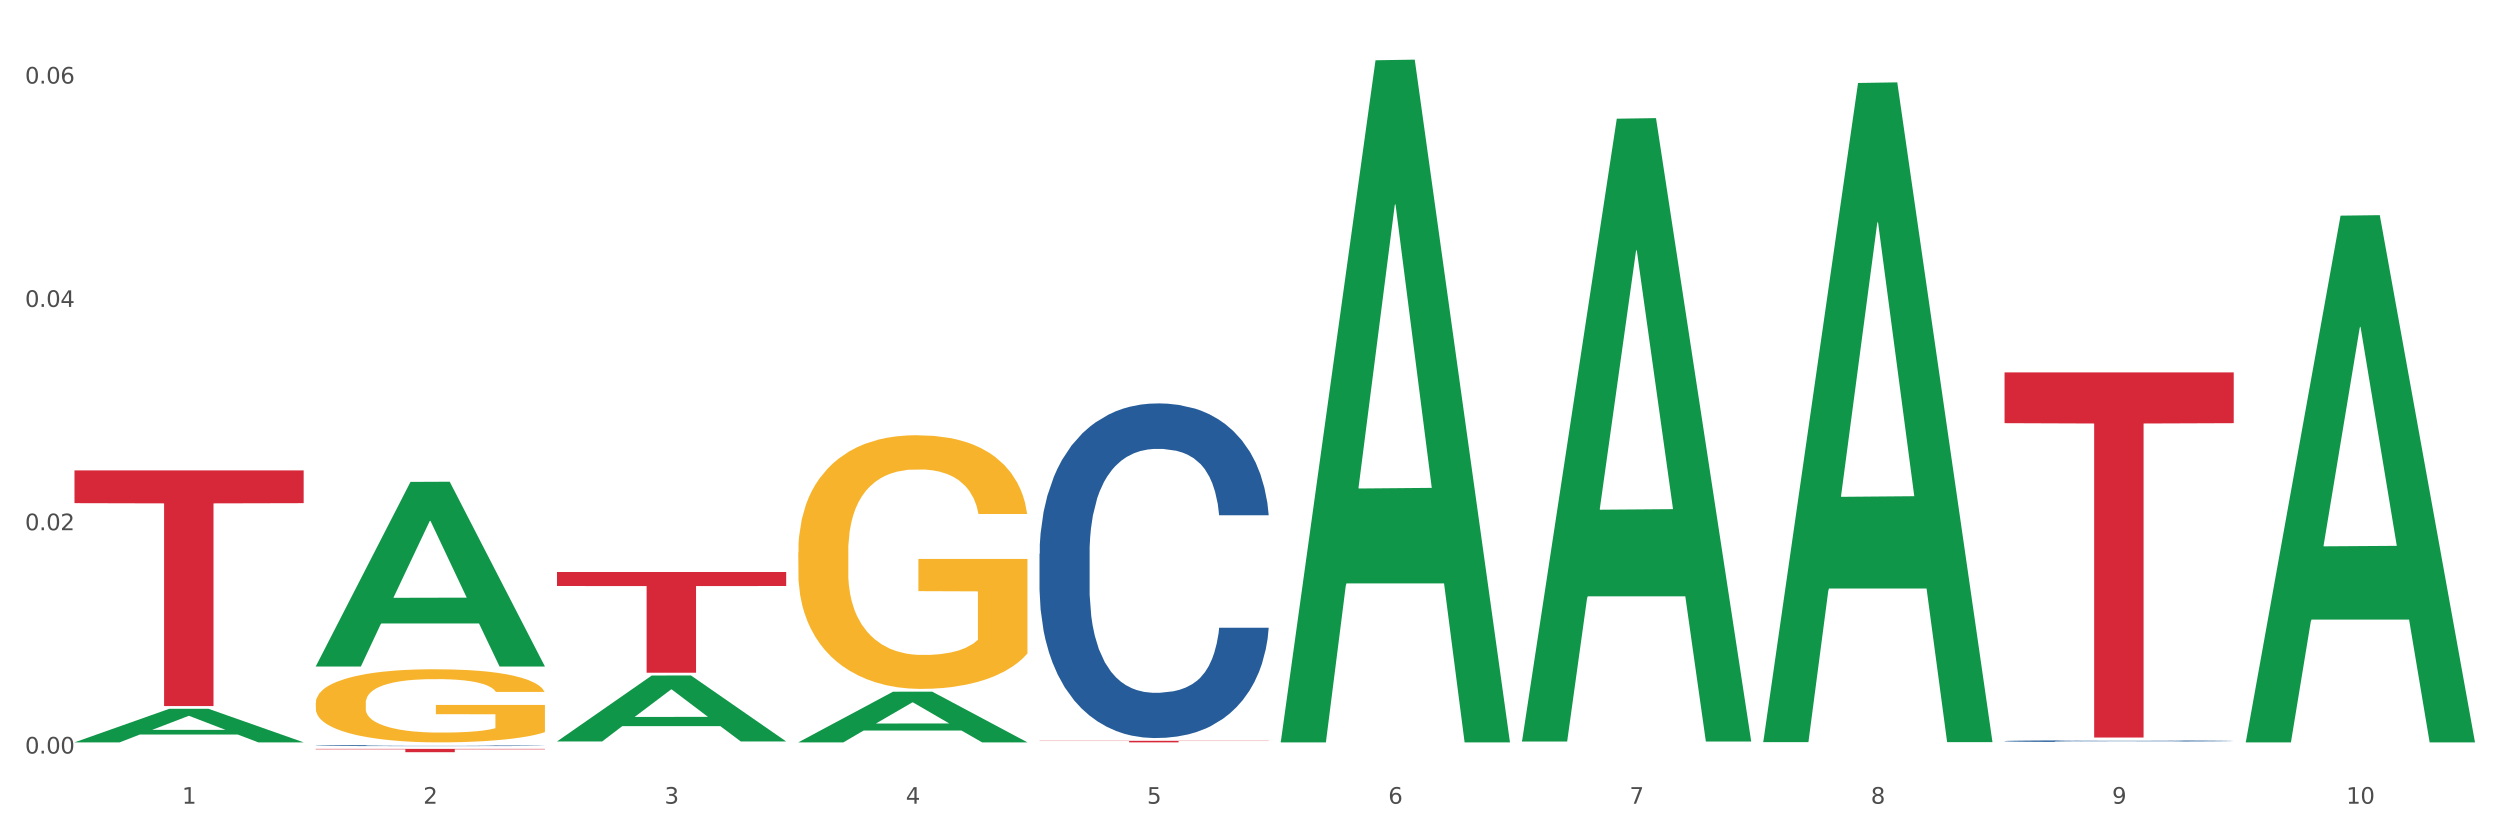 <?xml version="1.0" encoding="utf-8" standalone="no"?>
<!DOCTYPE svg PUBLIC "-//W3C//DTD SVG 1.1//EN"
  "http://www.w3.org/Graphics/SVG/1.1/DTD/svg11.dtd">
<svg xmlns:xlink="http://www.w3.org/1999/xlink" width="1080pt" height="360pt" viewBox="0 0 1080 360" xmlns="http://www.w3.org/2000/svg" version="1.1">
 <rect x="0" y="0" width="1080" height="360" fill="#333333" stroke="none"/>
 <defs>
  <style type="text/css">*{stroke-linejoin: round; stroke-linecap: butt}</style>
 </defs>
 <g id="figure_1">
  <g id="patch_1">
   <path d="M 0 360 
L 1080 360 
L 1080 0 
L 0 0 
z
" style="fill: #ffffff; stroke: #ffffff; stroke-linejoin: miter"/>
  </g>
  <g id="axes_1">
   <g id="matplotlib.axis_1">
    <g id="xtick_1">
     <g id="text_1">
      <!-- 1 -->
      <g style="fill: #4d4d4d" transform="translate(78.627 347.204) scale(0.096 -0.096)">
       <defs>
        <path id="DejaVuSans-31" d="M 794 531 
L 1825 531 
L 1825 4091 
L 703 3866 
L 703 4441 
L 1819 4666 
L 2450 4666 
L 2450 531 
L 3481 531 
L 3481 0 
L 794 0 
L 794 531 
z
" transform="scale(0.016)"/>
       </defs>
       <use xlink:href="#DejaVuSans-31"/>
      </g>
     </g>
    </g>
    <g id="xtick_2">
     <g id="text_2">
      <!-- 2 -->
      <g style="fill: #4d4d4d" transform="translate(182.851 347.204) scale(0.096 -0.096)">
       <defs>
        <path id="DejaVuSans-32" d="M 1228 531 
L 3431 531 
L 3431 0 
L 469 0 
L 469 531 
Q 828 903 1448 1529 
Q 2069 2156 2228 2338 
Q 2531 2678 2651 2914 
Q 2772 3150 2772 3378 
Q 2772 3750 2511 3984 
Q 2250 4219 1831 4219 
Q 1534 4219 1204 4116 
Q 875 4013 500 3803 
L 500 4441 
Q 881 4594 1212 4672 
Q 1544 4750 1819 4750 
Q 2544 4750 2975 4387 
Q 3406 4025 3406 3419 
Q 3406 3131 3298 2873 
Q 3191 2616 2906 2266 
Q 2828 2175 2409 1742 
Q 1991 1309 1228 531 
z
" transform="scale(0.016)"/>
       </defs>
       <use xlink:href="#DejaVuSans-32"/>
      </g>
     </g>
    </g>
    <g id="xtick_3">
     <g id="text_3">
      <!-- 3 -->
      <g style="fill: #4d4d4d" transform="translate(287.074 347.204) scale(0.096 -0.096)">
       <defs>
        <path id="DejaVuSans-33" d="M 2597 2516 
Q 3050 2419 3304 2112 
Q 3559 1806 3559 1356 
Q 3559 666 3084 287 
Q 2609 -91 1734 -91 
Q 1441 -91 1130 -33 
Q 819 25 488 141 
L 488 750 
Q 750 597 1062 519 
Q 1375 441 1716 441 
Q 2309 441 2620 675 
Q 2931 909 2931 1356 
Q 2931 1769 2642 2001 
Q 2353 2234 1838 2234 
L 1294 2234 
L 1294 2753 
L 1863 2753 
Q 2328 2753 2575 2939 
Q 2822 3125 2822 3475 
Q 2822 3834 2567 4026 
Q 2313 4219 1838 4219 
Q 1578 4219 1281 4162 
Q 984 4106 628 3988 
L 628 4550 
Q 988 4650 1302 4700 
Q 1616 4750 1894 4750 
Q 2613 4750 3031 4423 
Q 3450 4097 3450 3541 
Q 3450 3153 3228 2886 
Q 3006 2619 2597 2516 
z
" transform="scale(0.016)"/>
       </defs>
       <use xlink:href="#DejaVuSans-33"/>
      </g>
     </g>
    </g>
    <g id="xtick_4">
     <g id="text_4">
      <!-- 4 -->
      <g style="fill: #4d4d4d" transform="translate(391.298 347.204) scale(0.096 -0.096)">
       <defs>
        <path id="DejaVuSans-34" d="M 2419 4116 
L 825 1625 
L 2419 1625 
L 2419 4116 
z
M 2253 4666 
L 3047 4666 
L 3047 1625 
L 3713 1625 
L 3713 1100 
L 3047 1100 
L 3047 0 
L 2419 0 
L 2419 1100 
L 313 1100 
L 313 1709 
L 2253 4666 
z
" transform="scale(0.016)"/>
       </defs>
       <use xlink:href="#DejaVuSans-34"/>
      </g>
     </g>
    </g>
    <g id="xtick_5">
     <g id="text_5">
      <!-- 5 -->
      <g style="fill: #4d4d4d" transform="translate(495.522 347.204) scale(0.096 -0.096)">
       <defs>
        <path id="DejaVuSans-35" d="M 691 4666 
L 3169 4666 
L 3169 4134 
L 1269 4134 
L 1269 2991 
Q 1406 3038 1543 3061 
Q 1681 3084 1819 3084 
Q 2600 3084 3056 2656 
Q 3513 2228 3513 1497 
Q 3513 744 3044 326 
Q 2575 -91 1722 -91 
Q 1428 -91 1123 -41 
Q 819 9 494 109 
L 494 744 
Q 775 591 1075 516 
Q 1375 441 1709 441 
Q 2250 441 2565 725 
Q 2881 1009 2881 1497 
Q 2881 1984 2565 2268 
Q 2250 2553 1709 2553 
Q 1456 2553 1204 2497 
Q 953 2441 691 2322 
L 691 4666 
z
" transform="scale(0.016)"/>
       </defs>
       <use xlink:href="#DejaVuSans-35"/>
      </g>
     </g>
    </g>
    <g id="xtick_6">
     <g id="text_6">
      <!-- 6 -->
      <g style="fill: #4d4d4d" transform="translate(599.745 347.204) scale(0.096 -0.096)">
       <defs>
        <path id="DejaVuSans-36" d="M 2113 2584 
Q 1688 2584 1439 2293 
Q 1191 2003 1191 1497 
Q 1191 994 1439 701 
Q 1688 409 2113 409 
Q 2538 409 2786 701 
Q 3034 994 3034 1497 
Q 3034 2003 2786 2293 
Q 2538 2584 2113 2584 
z
M 3366 4563 
L 3366 3988 
Q 3128 4100 2886 4159 
Q 2644 4219 2406 4219 
Q 1781 4219 1451 3797 
Q 1122 3375 1075 2522 
Q 1259 2794 1537 2939 
Q 1816 3084 2150 3084 
Q 2853 3084 3261 2657 
Q 3669 2231 3669 1497 
Q 3669 778 3244 343 
Q 2819 -91 2113 -91 
Q 1303 -91 875 529 
Q 447 1150 447 2328 
Q 447 3434 972 4092 
Q 1497 4750 2381 4750 
Q 2619 4750 2861 4703 
Q 3103 4656 3366 4563 
z
" transform="scale(0.016)"/>
       </defs>
       <use xlink:href="#DejaVuSans-36"/>
      </g>
     </g>
    </g>
    <g id="xtick_7">
     <g id="text_7">
      <!-- 7 -->
      <g style="fill: #4d4d4d" transform="translate(703.969 347.204) scale(0.096 -0.096)">
       <defs>
        <path id="DejaVuSans-37" d="M 525 4666 
L 3525 4666 
L 3525 4397 
L 1831 0 
L 1172 0 
L 2766 4134 
L 525 4134 
L 525 4666 
z
" transform="scale(0.016)"/>
       </defs>
       <use xlink:href="#DejaVuSans-37"/>
      </g>
     </g>
    </g>
    <g id="xtick_8">
     <g id="text_8">
      <!-- 8 -->
      <g style="fill: #4d4d4d" transform="translate(808.193 347.204) scale(0.096 -0.096)">
       <defs>
        <path id="DejaVuSans-38" d="M 2034 2216 
Q 1584 2216 1326 1975 
Q 1069 1734 1069 1313 
Q 1069 891 1326 650 
Q 1584 409 2034 409 
Q 2484 409 2743 651 
Q 3003 894 3003 1313 
Q 3003 1734 2745 1975 
Q 2488 2216 2034 2216 
z
M 1403 2484 
Q 997 2584 770 2862 
Q 544 3141 544 3541 
Q 544 4100 942 4425 
Q 1341 4750 2034 4750 
Q 2731 4750 3128 4425 
Q 3525 4100 3525 3541 
Q 3525 3141 3298 2862 
Q 3072 2584 2669 2484 
Q 3125 2378 3379 2068 
Q 3634 1759 3634 1313 
Q 3634 634 3220 271 
Q 2806 -91 2034 -91 
Q 1263 -91 848 271 
Q 434 634 434 1313 
Q 434 1759 690 2068 
Q 947 2378 1403 2484 
z
M 1172 3481 
Q 1172 3119 1398 2916 
Q 1625 2713 2034 2713 
Q 2441 2713 2670 2916 
Q 2900 3119 2900 3481 
Q 2900 3844 2670 4047 
Q 2441 4250 2034 4250 
Q 1625 4250 1398 4047 
Q 1172 3844 1172 3481 
z
" transform="scale(0.016)"/>
       </defs>
       <use xlink:href="#DejaVuSans-38"/>
      </g>
     </g>
    </g>
    <g id="xtick_9">
     <g id="text_9">
      <!-- 9 -->
      <g style="fill: #4d4d4d" transform="translate(912.416 347.204) scale(0.096 -0.096)">
       <defs>
        <path id="DejaVuSans-39" d="M 703 97 
L 703 672 
Q 941 559 1184 500 
Q 1428 441 1663 441 
Q 2288 441 2617 861 
Q 2947 1281 2994 2138 
Q 2813 1869 2534 1725 
Q 2256 1581 1919 1581 
Q 1219 1581 811 2004 
Q 403 2428 403 3163 
Q 403 3881 828 4315 
Q 1253 4750 1959 4750 
Q 2769 4750 3195 4129 
Q 3622 3509 3622 2328 
Q 3622 1225 3098 567 
Q 2575 -91 1691 -91 
Q 1453 -91 1209 -44 
Q 966 3 703 97 
z
M 1959 2075 
Q 2384 2075 2632 2365 
Q 2881 2656 2881 3163 
Q 2881 3666 2632 3958 
Q 2384 4250 1959 4250 
Q 1534 4250 1286 3958 
Q 1038 3666 1038 3163 
Q 1038 2656 1286 2365 
Q 1534 2075 1959 2075 
z
" transform="scale(0.016)"/>
       </defs>
       <use xlink:href="#DejaVuSans-39"/>
      </g>
     </g>
    </g>
    <g id="xtick_10">
     <g id="text_10">
      <!-- 10 -->
      <g style="fill: #4d4d4d" transform="translate(1013.586 347.204) scale(0.096 -0.096)">
       <defs>
        <path id="DejaVuSans-30" d="M 2034 4250 
Q 1547 4250 1301 3770 
Q 1056 3291 1056 2328 
Q 1056 1369 1301 889 
Q 1547 409 2034 409 
Q 2525 409 2770 889 
Q 3016 1369 3016 2328 
Q 3016 3291 2770 3770 
Q 2525 4250 2034 4250 
z
M 2034 4750 
Q 2819 4750 3233 4129 
Q 3647 3509 3647 2328 
Q 3647 1150 3233 529 
Q 2819 -91 2034 -91 
Q 1250 -91 836 529 
Q 422 1150 422 2328 
Q 422 3509 836 4129 
Q 1250 4750 2034 4750 
z
" transform="scale(0.016)"/>
       </defs>
       <use xlink:href="#DejaVuSans-31"/>
       <use xlink:href="#DejaVuSans-30" transform="translate(63.623 0)"/>
      </g>
     </g>
    </g>
    <g id="xtick_11"/>
    <g id="xtick_12"/>
    <g id="xtick_13"/>
    <g id="xtick_14"/>
    <g id="xtick_15"/>
    <g id="xtick_16"/>
    <g id="xtick_17"/>
    <g id="xtick_18"/>
    <g id="xtick_19"/>
   </g>
   <g id="matplotlib.axis_2">
    <g id="ytick_1">
     <g id="text_11">
      <!-- 0.00 -->
      <g style="fill: #4d4d4d" transform="translate(10.8 325.535) scale(0.096 -0.096)">
       <defs>
        <path id="DejaVuSans-2e" d="M 684 794 
L 1344 794 
L 1344 0 
L 684 0 
L 684 794 
z
" transform="scale(0.016)"/>
       </defs>
       <use xlink:href="#DejaVuSans-30"/>
       <use xlink:href="#DejaVuSans-2e" transform="translate(63.623 0)"/>
       <use xlink:href="#DejaVuSans-30" transform="translate(95.41 0)"/>
       <use xlink:href="#DejaVuSans-30" transform="translate(159.033 0)"/>
      </g>
     </g>
    </g>
    <g id="ytick_2">
     <g id="text_12">
      <!-- 0.02 -->
      <g style="fill: #4d4d4d" transform="translate(10.8 229.058) scale(0.096 -0.096)">
       <use xlink:href="#DejaVuSans-30"/>
       <use xlink:href="#DejaVuSans-2e" transform="translate(63.623 0)"/>
       <use xlink:href="#DejaVuSans-30" transform="translate(95.41 0)"/>
       <use xlink:href="#DejaVuSans-32" transform="translate(159.033 0)"/>
      </g>
     </g>
    </g>
    <g id="ytick_3">
     <g id="text_13">
      <!-- 0.04 -->
      <g style="fill: #4d4d4d" transform="translate(10.8 132.581) scale(0.096 -0.096)">
       <use xlink:href="#DejaVuSans-30"/>
       <use xlink:href="#DejaVuSans-2e" transform="translate(63.623 0)"/>
       <use xlink:href="#DejaVuSans-30" transform="translate(95.41 0)"/>
       <use xlink:href="#DejaVuSans-34" transform="translate(159.033 0)"/>
      </g>
     </g>
    </g>
    <g id="ytick_4">
     <g id="text_14">
      <!-- 0.06 -->
      <g style="fill: #4d4d4d" transform="translate(10.8 36.103) scale(0.096 -0.096)">
       <use xlink:href="#DejaVuSans-30"/>
       <use xlink:href="#DejaVuSans-2e" transform="translate(63.623 0)"/>
       <use xlink:href="#DejaVuSans-30" transform="translate(95.41 0)"/>
       <use xlink:href="#DejaVuSans-36" transform="translate(159.033 0)"/>
      </g>
     </g>
    </g>
    <g id="ytick_5"/>
    <g id="ytick_6"/>
    <g id="ytick_7"/>
   </g>
   <g id="PolyCollection_1">
    <path d="M 32.175 320.676 
L 32.277 320.662 
L 73.107 306.207 
L 90.051 306.194 
L 131.187 320.703 
L 111.589 320.703 
L 102.709 317.324 
L 60.552 317.324 
L 60.246 317.379 
L 51.671 320.703 
L 32.175 320.703 
L 32.175 320.676 
L 65.86 315.308 
L 97.401 315.294 
L 81.783 309.286 
L 81.579 309.259 
L 81.375 309.3 
L 65.758 315.294 
L 65.86 315.308 
L 32.175 320.676 
z
" clip-path="url(#pbb2e085d88)" style="fill: #109648"/>
    <path d="M 865.964 160.884 
L 964.976 160.884 
L 964.976 182.806 
L 926.028 182.954 
L 926.028 318.629 
L 904.677 318.629 
L 904.677 182.954 
L 865.964 182.806 
L 865.964 161.032 
L 865.964 160.884 
z
" clip-path="url(#pbb2e085d88)" style="fill: #d62839"/>
    <path d="M 449.069 320.026 
L 548.082 320.026 
L 548.082 320.12 
L 509.134 320.12 
L 509.134 320.703 
L 487.783 320.703 
L 487.783 320.12 
L 449.069 320.12 
L 449.069 320.026 
L 449.069 320.026 
z
" clip-path="url(#pbb2e085d88)" style="fill: #d62839"/>
    <path d="M 240.622 247.108 
L 339.635 247.108 
L 339.635 253.154 
L 300.687 253.195 
L 300.687 290.615 
L 279.336 290.615 
L 279.336 253.195 
L 240.622 253.154 
L 240.622 247.149 
L 240.622 247.108 
z
" clip-path="url(#pbb2e085d88)" style="fill: #d62839"/>
    <path d="M 136.399 323.511 
L 235.411 323.511 
L 235.411 323.711 
L 196.463 323.712 
L 196.463 324.95 
L 175.112 324.95 
L 175.112 323.712 
L 136.399 323.711 
L 136.399 323.513 
L 136.399 323.511 
z
" clip-path="url(#pbb2e085d88)" style="fill: #d62839"/>
    <path d="M 32.175 203.215 
L 131.187 203.215 
L 131.187 217.361 
L 92.239 217.457 
L 92.239 305.009 
L 70.888 305.009 
L 70.888 217.457 
L 32.175 217.361 
L 32.175 203.311 
L 32.175 203.215 
z
" clip-path="url(#pbb2e085d88)" style="fill: #d62839"/>
    <path d="M 344.846 238.658 
L 344.963 238.558 
L 344.963 234.954 
L 345.197 231.852 
L 346.366 224.345 
L 348.119 218.139 
L 349.405 214.836 
L 350.691 212.133 
L 352.21 209.431 
L 354.081 206.628 
L 357.471 202.524 
L 359.575 200.422 
L 362.147 198.22 
L 366.823 195.017 
L 370.213 193.216 
L 373.72 191.714 
L 379.448 189.913 
L 383.188 189.112 
L 387.163 188.511 
L 391.956 188.111 
L 395.579 188.011 
L 403.529 188.311 
L 410.309 189.212 
L 413.582 189.913 
L 417.79 191.114 
L 420.011 191.915 
L 423.635 193.516 
L 427.376 195.618 
L 429.947 197.42 
L 433.805 200.823 
L 436.728 204.226 
L 439.416 208.43 
L 440.819 211.333 
L 441.871 214.035 
L 442.806 217.138 
L 443.741 222.042 
L 422.7 222.042 
L 421.882 218.539 
L 420.596 215.236 
L 418.725 212.033 
L 417.089 210.031 
L 414.283 207.529 
L 411.711 205.928 
L 409.023 204.726 
L 405.75 203.725 
L 403.178 203.225 
L 399.554 202.825 
L 392.423 202.925 
L 387.63 203.725 
L 384.357 204.726 
L 382.253 205.627 
L 380.383 206.628 
L 378.279 208.029 
L 375.824 210.131 
L 374.07 212.033 
L 372.317 214.435 
L 370.914 216.838 
L 369.628 219.64 
L 368.576 222.643 
L 367.758 225.746 
L 367.056 229.549 
L 366.472 235.855 
L 366.472 249.568 
L 366.706 252.671 
L 367.29 256.775 
L 367.992 259.877 
L 369.161 263.581 
L 370.213 266.083 
L 372.2 269.687 
L 374.421 272.689 
L 376.174 274.591 
L 377.928 276.193 
L 380.967 278.395 
L 384.357 280.196 
L 387.28 281.297 
L 391.254 282.298 
L 393.943 282.699 
L 396.281 282.899 
L 402.009 282.899 
L 406.1 282.598 
L 410.659 281.898 
L 414.166 280.997 
L 417.089 279.896 
L 420.362 278.094 
L 422.466 276.393 
L 422.466 255.473 
L 396.748 255.373 
L 396.748 241.46 
L 443.858 241.46 
L 443.858 282.298 
L 441.871 284.4 
L 439.65 286.302 
L 437.312 288.003 
L 433.805 290.105 
L 429.597 292.107 
L 425.856 293.509 
L 421.882 294.71 
L 417.206 295.811 
L 411.127 296.812 
L 407.386 297.212 
L 402.71 297.512 
L 397.216 297.612 
L 392.423 297.412 
L 387.747 296.912 
L 382.838 296.011 
L 378.045 294.71 
L 374.421 293.409 
L 370.797 291.807 
L 366.94 289.705 
L 363.9 287.703 
L 361.562 285.902 
L 358.99 283.599 
L 356.185 280.597 
L 354.081 277.894 
L 352.21 275.092 
L 350.223 271.488 
L 348.82 268.385 
L 347.418 264.482 
L 346.599 261.579 
L 345.664 257.075 
L 344.963 250.769 
L 344.846 238.658 
z
" clip-path="url(#pbb2e085d88)" style="fill: #f7b32b"/>
    <path d="M 136.399 303.715 
L 136.516 303.687 
L 136.516 302.648 
L 136.749 301.754 
L 137.918 299.591 
L 139.672 297.803 
L 140.958 296.851 
L 142.244 296.072 
L 143.763 295.294 
L 145.634 294.486 
L 149.024 293.303 
L 151.128 292.698 
L 153.699 292.063 
L 158.375 291.14 
L 161.765 290.621 
L 165.272 290.189 
L 171 289.669 
L 174.741 289.439 
L 178.716 289.266 
L 183.508 289.15 
L 187.132 289.121 
L 195.081 289.208 
L 201.861 289.467 
L 205.135 289.669 
L 209.343 290.015 
L 211.564 290.246 
L 215.188 290.708 
L 218.928 291.313 
L 221.5 291.833 
L 225.358 292.813 
L 228.28 293.794 
L 230.969 295.005 
L 232.372 295.842 
L 233.424 296.62 
L 234.359 297.514 
L 235.294 298.928 
L 214.253 298.928 
L 213.434 297.918 
L 212.148 296.966 
L 210.278 296.043 
L 208.641 295.467 
L 205.836 294.746 
L 203.264 294.284 
L 200.576 293.938 
L 197.302 293.65 
L 194.731 293.505 
L 191.107 293.39 
L 183.976 293.419 
L 179.183 293.65 
L 175.91 293.938 
L 173.806 294.198 
L 171.936 294.486 
L 169.831 294.89 
L 167.377 295.495 
L 165.623 296.043 
L 163.87 296.736 
L 162.467 297.428 
L 161.181 298.235 
L 160.129 299.101 
L 159.311 299.995 
L 158.609 301.091 
L 158.025 302.908 
L 158.025 306.859 
L 158.259 307.753 
L 158.843 308.936 
L 159.544 309.83 
L 160.713 310.897 
L 161.765 311.618 
L 163.753 312.656 
L 165.974 313.522 
L 167.727 314.07 
L 169.481 314.531 
L 172.52 315.166 
L 175.91 315.685 
L 178.833 316.002 
L 182.807 316.29 
L 185.496 316.406 
L 187.834 316.464 
L 193.562 316.464 
L 197.653 316.377 
L 202.212 316.175 
L 205.719 315.916 
L 208.641 315.598 
L 211.915 315.079 
L 214.019 314.589 
L 214.019 308.561 
L 188.301 308.532 
L 188.301 304.523 
L 235.411 304.523 
L 235.411 316.29 
L 233.424 316.896 
L 231.203 317.444 
L 228.865 317.934 
L 225.358 318.54 
L 221.15 319.117 
L 217.409 319.521 
L 213.434 319.867 
L 208.758 320.184 
L 202.68 320.473 
L 198.939 320.588 
L 194.263 320.674 
L 188.769 320.703 
L 183.976 320.646 
L 179.3 320.501 
L 174.39 320.242 
L 169.598 319.867 
L 165.974 319.492 
L 162.35 319.03 
L 158.492 318.425 
L 155.453 317.848 
L 153.115 317.329 
L 150.543 316.665 
L 147.738 315.8 
L 145.634 315.021 
L 143.763 314.214 
L 141.776 313.176 
L 140.373 312.281 
L 138.97 311.157 
L 138.152 310.32 
L 137.217 309.022 
L 136.516 307.205 
L 136.399 303.715 
z
" clip-path="url(#pbb2e085d88)" style="fill: #f7b32b"/>
    <path d="M 136.399 322.085 
L 136.516 322.085 
L 136.516 322.073 
L 136.867 322.058 
L 138.154 322.03 
L 139.793 322.009 
L 142.602 321.984 
L 144.123 321.974 
L 146.113 321.962 
L 150.209 321.943 
L 154.89 321.927 
L 158.167 321.918 
L 160.625 321.913 
L 166.126 321.903 
L 169.286 321.898 
L 172.563 321.895 
L 175.372 321.892 
L 180.053 321.889 
L 183.798 321.888 
L 188.129 321.888 
L 191.757 321.888 
L 196.555 321.89 
L 203.577 321.895 
L 206.269 321.897 
L 209.897 321.902 
L 213.642 321.909 
L 216.685 321.915 
L 220.196 321.924 
L 223.824 321.936 
L 227.336 321.952 
L 229.793 321.966 
L 231.783 321.98 
L 233.538 321.998 
L 234.826 322.018 
L 235.411 322.034 
L 213.993 322.034 
L 213.408 322.02 
L 212.238 322.004 
L 211.068 321.993 
L 209.78 321.984 
L 207.791 321.974 
L 206.035 321.968 
L 203.109 321.96 
L 200.417 321.955 
L 198.194 321.952 
L 195.502 321.95 
L 189.767 321.948 
L 185.671 321.948 
L 183.096 321.948 
L 179.936 321.95 
L 177.244 321.953 
L 174.084 321.958 
L 171.626 321.963 
L 169.169 321.97 
L 167.764 321.975 
L 165.658 321.984 
L 164.253 321.991 
L 162.381 322.003 
L 161.327 322.012 
L 159.455 322.035 
L 158.635 322.052 
L 158.284 322.063 
L 158.05 322.076 
L 158.05 322.139 
L 158.752 322.167 
L 159.338 322.179 
L 160.274 322.192 
L 162.029 322.21 
L 164.604 322.227 
L 167.296 322.24 
L 169.52 322.247 
L 171.626 322.253 
L 173.733 322.257 
L 176.308 322.261 
L 178.415 322.264 
L 181.575 322.266 
L 185.32 322.267 
L 188.246 322.267 
L 194.214 322.265 
L 196.906 322.263 
L 199.481 322.261 
L 202.29 322.256 
L 204.514 322.251 
L 205.801 322.248 
L 207.908 322.24 
L 209.546 322.232 
L 210.951 322.223 
L 211.887 322.215 
L 212.94 322.203 
L 213.759 322.189 
L 213.993 322.182 
L 235.411 322.182 
L 234.943 322.196 
L 234.124 322.21 
L 232.485 322.229 
L 231.198 322.24 
L 229.208 322.253 
L 227.102 322.265 
L 224.176 322.277 
L 221.484 322.286 
L 218.675 322.294 
L 215.632 322.301 
L 210.131 322.311 
L 208.142 322.314 
L 203.928 322.319 
L 200.651 322.322 
L 195.853 322.325 
L 190.937 322.326 
L 185.788 322.327 
L 181.223 322.326 
L 176.191 322.323 
L 173.031 322.321 
L 169.52 322.317 
L 165.424 322.312 
L 161.561 322.305 
L 157.933 322.297 
L 154.539 322.288 
L 151.379 322.277 
L 147.283 322.26 
L 144.24 322.243 
L 142.016 322.228 
L 140.495 322.214 
L 138.973 322.198 
L 138.154 322.186 
L 136.867 322.158 
L 136.399 322.132 
L 136.399 322.085 
z
" clip-path="url(#pbb2e085d88)" style="fill: #255c99"/>
    <path d="M 865.964 320.142 
L 866.081 320.142 
L 866.081 320.123 
L 866.432 320.098 
L 867.719 320.051 
L 869.358 320.016 
L 872.167 319.974 
L 873.688 319.957 
L 875.678 319.937 
L 879.774 319.906 
L 884.456 319.879 
L 887.733 319.865 
L 890.19 319.855 
L 895.691 319.839 
L 898.851 319.831 
L 902.128 319.825 
L 904.937 319.821 
L 909.618 319.816 
L 913.364 319.814 
L 917.694 319.814 
L 921.322 319.814 
L 926.12 319.817 
L 933.143 319.825 
L 935.834 319.83 
L 939.463 319.838 
L 943.208 319.849 
L 946.251 319.859 
L 949.762 319.875 
L 953.39 319.895 
L 956.901 319.92 
L 959.359 319.943 
L 961.348 319.968 
L 963.104 319.998 
L 964.391 320.031 
L 964.976 320.058 
L 943.559 320.058 
L 942.974 320.034 
L 941.803 320.007 
L 940.633 319.989 
L 939.346 319.974 
L 937.356 319.957 
L 935.6 319.947 
L 932.674 319.934 
L 929.983 319.926 
L 927.759 319.921 
L 925.067 319.917 
L 919.332 319.913 
L 915.236 319.913 
L 912.661 319.915 
L 909.501 319.918 
L 906.81 319.923 
L 903.65 319.931 
L 901.192 319.939 
L 898.734 319.951 
L 897.33 319.959 
L 895.223 319.973 
L 893.819 319.985 
L 891.946 320.006 
L 890.893 320.021 
L 889.02 320.059 
L 888.201 320.087 
L 887.85 320.106 
L 887.616 320.128 
L 887.616 320.232 
L 888.318 320.279 
L 888.903 320.299 
L 889.839 320.322 
L 891.595 320.351 
L 894.17 320.38 
L 896.861 320.4 
L 899.085 320.413 
L 901.192 320.422 
L 903.298 320.43 
L 905.873 320.436 
L 907.98 320.44 
L 911.14 320.444 
L 914.885 320.446 
L 917.811 320.446 
L 923.78 320.443 
L 926.472 320.44 
L 929.046 320.435 
L 931.855 320.428 
L 934.079 320.42 
L 935.366 320.414 
L 937.473 320.401 
L 939.111 320.388 
L 940.516 320.372 
L 941.452 320.359 
L 942.505 320.339 
L 943.325 320.316 
L 943.559 320.304 
L 964.976 320.304 
L 964.508 320.328 
L 963.689 320.352 
L 962.05 320.383 
L 960.763 320.401 
L 958.773 320.423 
L 956.667 320.442 
L 953.741 320.462 
L 951.049 320.478 
L 948.24 320.491 
L 945.197 320.503 
L 939.697 320.52 
L 937.707 320.525 
L 933.494 320.533 
L 930.217 320.537 
L 925.418 320.542 
L 920.503 320.545 
L 915.353 320.545 
L 910.789 320.544 
L 905.756 320.54 
L 902.596 320.536 
L 899.085 320.53 
L 894.989 320.521 
L 891.127 320.509 
L 887.499 320.496 
L 884.105 320.481 
L 880.945 320.463 
L 876.848 320.434 
L 873.805 320.406 
L 871.582 320.38 
L 870.06 320.358 
L 868.539 320.33 
L 867.719 320.311 
L 866.432 320.264 
L 865.964 320.221 
L 865.964 320.142 
z
" clip-path="url(#pbb2e085d88)" style="fill: #255c99"/>
    <path d="M 449.069 239.225 
L 449.187 239.093 
L 449.187 235.396 
L 449.538 230.378 
L 450.825 221.136 
L 452.464 214.138 
L 455.272 205.952 
L 456.794 202.519 
L 458.783 198.69 
L 462.88 192.485 
L 467.561 187.203 
L 470.838 184.298 
L 473.296 182.45 
L 478.797 179.149 
L 481.957 177.697 
L 485.234 176.508 
L 488.042 175.716 
L 492.724 174.792 
L 496.469 174.396 
L 500.799 174.264 
L 504.427 174.396 
L 509.226 174.924 
L 516.248 176.508 
L 518.94 177.433 
L 522.568 179.017 
L 526.313 181.13 
L 529.356 183.242 
L 532.867 186.279 
L 536.495 190.24 
L 540.006 195.257 
L 542.464 199.878 
L 544.454 204.764 
L 546.209 210.705 
L 547.497 217.175 
L 548.082 222.588 
L 526.664 222.588 
L 526.079 217.703 
L 524.909 212.422 
L 523.738 208.857 
L 522.451 205.952 
L 520.461 202.651 
L 518.706 200.539 
L 515.78 198.03 
L 513.088 196.446 
L 510.864 195.521 
L 508.173 194.729 
L 502.438 193.937 
L 498.342 193.937 
L 495.767 194.201 
L 492.607 194.861 
L 489.915 195.785 
L 486.755 197.37 
L 484.297 199.086 
L 481.84 201.331 
L 480.435 202.915 
L 478.328 205.82 
L 476.924 208.197 
L 475.051 212.29 
L 473.998 215.194 
L 472.126 222.72 
L 471.306 228.266 
L 470.955 232.095 
L 470.721 236.32 
L 470.721 256.917 
L 471.423 266.159 
L 472.009 270.121 
L 472.945 274.61 
L 474.7 280.419 
L 477.275 286.097 
L 479.967 290.19 
L 482.191 292.698 
L 484.297 294.547 
L 486.404 295.999 
L 488.979 297.32 
L 491.085 298.112 
L 494.245 298.904 
L 497.991 299.3 
L 500.916 299.3 
L 506.885 298.64 
L 509.577 297.98 
L 512.152 297.055 
L 514.961 295.603 
L 517.184 294.019 
L 518.472 292.83 
L 520.578 290.322 
L 522.217 287.681 
L 523.621 284.644 
L 524.558 282.004 
L 525.611 278.043 
L 526.43 273.553 
L 526.664 271.177 
L 548.082 271.177 
L 547.614 275.93 
L 546.795 280.551 
L 545.156 286.757 
L 543.869 290.322 
L 541.879 294.679 
L 539.772 298.376 
L 536.846 302.469 
L 534.155 305.506 
L 531.346 308.146 
L 528.303 310.523 
L 522.802 313.824 
L 520.813 314.748 
L 516.599 316.332 
L 513.322 317.257 
L 508.524 318.181 
L 503.608 318.709 
L 498.459 318.841 
L 493.894 318.577 
L 488.862 317.785 
L 485.702 316.993 
L 482.191 315.804 
L 478.094 313.956 
L 474.232 311.711 
L 470.604 309.071 
L 467.21 306.034 
L 464.05 302.601 
L 459.954 296.923 
L 456.911 291.378 
L 454.687 286.229 
L 453.166 281.872 
L 451.644 276.326 
L 450.825 272.497 
L 449.538 263.255 
L 449.069 254.673 
L 449.069 239.225 
z
" clip-path="url(#pbb2e085d88)" style="fill: #255c99"/>
    <path d="M 344.846 320.662 
L 344.948 320.642 
L 385.778 298.817 
L 402.722 298.797 
L 443.858 320.703 
L 424.26 320.703 
L 415.379 315.602 
L 373.223 315.602 
L 372.916 315.684 
L 364.342 320.703 
L 344.846 320.703 
L 344.846 320.662 
L 378.53 312.558 
L 410.072 312.537 
L 394.454 303.466 
L 394.25 303.425 
L 394.046 303.487 
L 378.428 312.537 
L 378.53 312.558 
L 344.846 320.662 
z
" clip-path="url(#pbb2e085d88)" style="fill: #109648"/>
    <path d="M 970.188 320.276 
L 970.29 320.062 
L 1011.12 93.16 
L 1028.064 92.946 
L 1069.2 320.703 
L 1049.602 320.703 
L 1040.721 267.667 
L 998.564 267.667 
L 998.258 268.522 
L 989.684 320.703 
L 970.188 320.703 
L 970.188 320.276 
L 1003.872 236.016 
L 1035.413 235.802 
L 1019.796 141.491 
L 1019.592 141.064 
L 1019.388 141.705 
L 1003.77 235.802 
L 1003.872 236.016 
L 970.188 320.276 
z
" clip-path="url(#pbb2e085d88)" style="fill: #109648"/>
    <path d="M 761.74 320.076 
L 761.842 319.808 
L 802.672 35.844 
L 819.617 35.576 
L 860.753 320.611 
L 841.154 320.611 
L 832.274 254.237 
L 790.117 254.237 
L 789.811 255.307 
L 781.237 320.611 
L 761.74 320.611 
L 761.74 320.076 
L 795.425 214.626 
L 826.966 214.358 
L 811.349 96.33 
L 811.144 95.795 
L 810.94 96.598 
L 795.323 214.358 
L 795.425 214.626 
L 761.74 320.076 
z
" clip-path="url(#pbb2e085d88)" style="fill: #109648"/>
    <path d="M 136.399 287.787 
L 136.501 287.712 
L 177.331 208.177 
L 194.275 208.102 
L 235.411 287.937 
L 215.813 287.937 
L 206.932 269.346 
L 164.775 269.346 
L 164.469 269.646 
L 155.895 287.937 
L 136.399 287.937 
L 136.399 287.787 
L 170.083 258.252 
L 201.624 258.177 
L 186.007 225.118 
L 185.803 224.968 
L 185.599 225.193 
L 169.981 258.177 
L 170.083 258.252 
L 136.399 287.787 
z
" clip-path="url(#pbb2e085d88)" style="fill: #109648"/>
    <path d="M 240.622 320.268 
L 240.724 320.241 
L 281.554 291.826 
L 298.499 291.799 
L 339.635 320.321 
L 320.036 320.321 
L 311.156 313.68 
L 268.999 313.68 
L 268.693 313.787 
L 260.118 320.321 
L 240.622 320.321 
L 240.622 320.268 
L 274.307 309.716 
L 305.848 309.689 
L 290.231 297.879 
L 290.026 297.825 
L 289.822 297.905 
L 274.205 309.689 
L 274.307 309.716 
L 240.622 320.268 
z
" clip-path="url(#pbb2e085d88)" style="fill: #109648"/>
    <path d="M 657.517 319.832 
L 657.619 319.58 
L 698.449 51.278 
L 715.393 51.025 
L 756.529 320.338 
L 736.931 320.338 
L 728.05 257.625 
L 685.893 257.625 
L 685.587 258.636 
L 677.013 320.338 
L 657.517 320.338 
L 657.517 319.832 
L 691.201 220.199 
L 722.742 219.946 
L 707.125 108.428 
L 706.921 107.922 
L 706.717 108.681 
L 691.099 219.946 
L 691.201 220.199 
L 657.517 319.832 
z
" clip-path="url(#pbb2e085d88)" style="fill: #109648"/>
    <path d="M 553.293 320.149 
L 553.395 319.872 
L 594.225 26.036 
L 611.169 25.759 
L 652.306 320.703 
L 632.707 320.703 
L 623.827 252.022 
L 581.67 252.022 
L 581.364 253.129 
L 572.789 320.703 
L 553.293 320.703 
L 553.293 320.149 
L 586.978 211.034 
L 618.519 210.757 
L 602.901 88.625 
L 602.697 88.072 
L 602.493 88.902 
L 586.876 210.757 
L 586.978 211.034 
L 553.293 320.149 
z
" clip-path="url(#pbb2e085d88)" style="fill: #109648"/>
   </g>
  </g>
 </g>
 <defs>
  <clipPath id="pbb2e085d88">
   <rect x="32.175" y="10.8" width="1037.025" height="329.109"/>
  </clipPath>
 </defs>
</svg>
